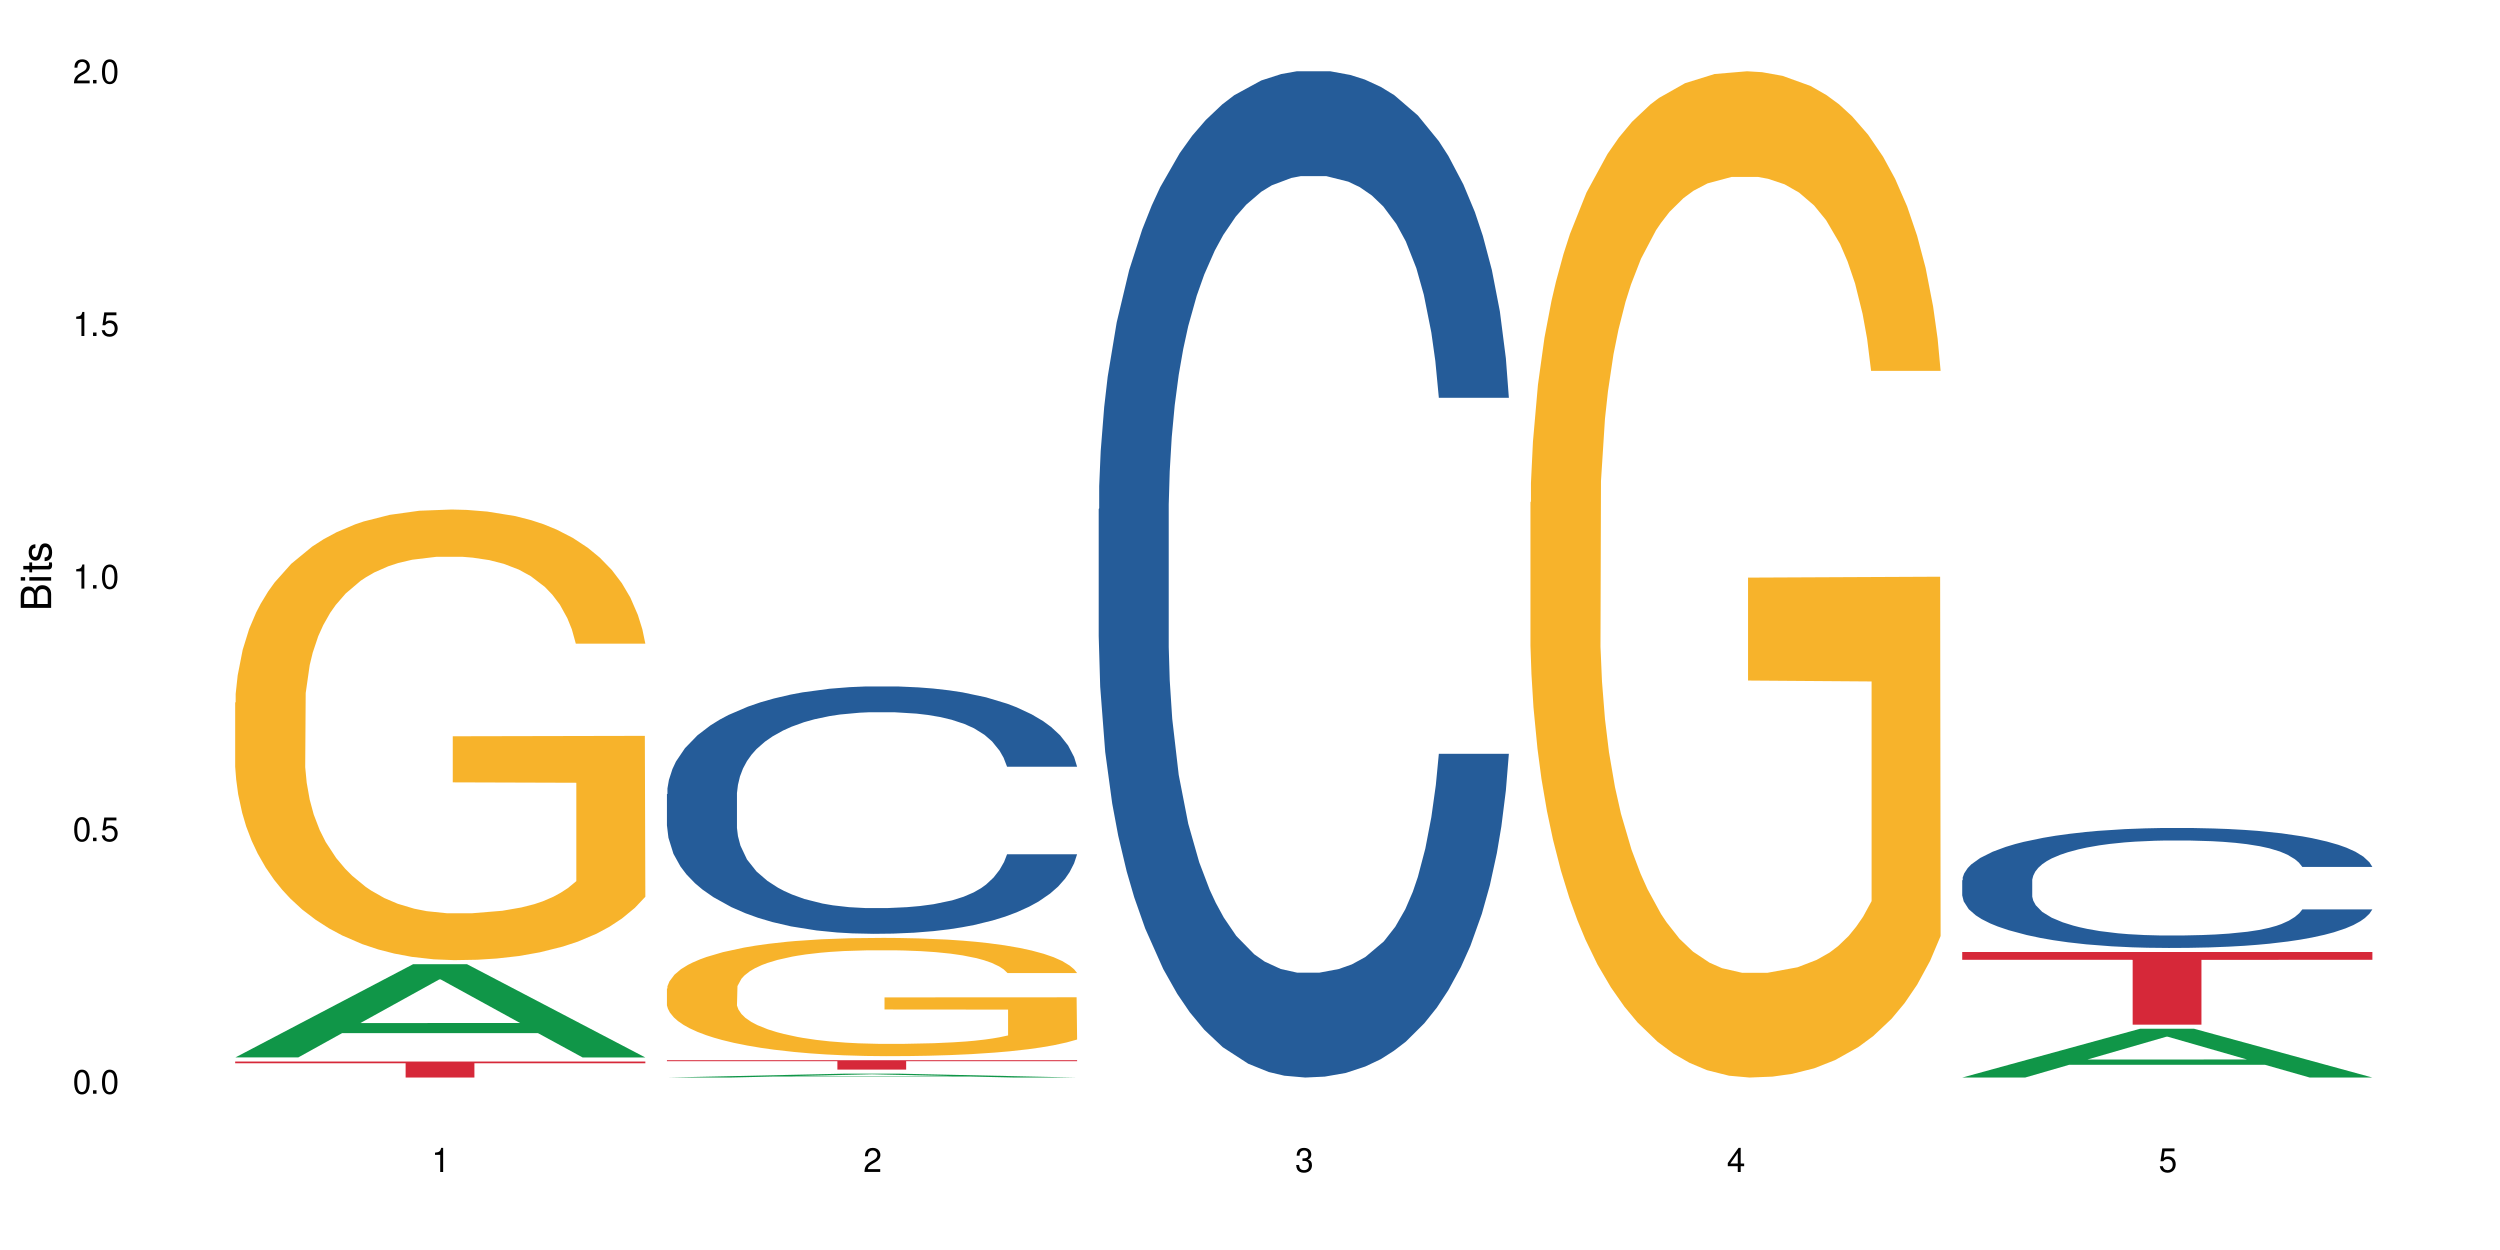 <?xml version="1.0" encoding="UTF-8"?>
<svg xmlns="http://www.w3.org/2000/svg" xmlns:xlink="http://www.w3.org/1999/xlink" width="720" height="360" viewBox="0 0 720 360">
<defs>
<g>
<g id="glyph-0-0">
</g>
<g id="glyph-0-1">
<path d="M 2.641 -6.938 C 2 -6.938 1.422 -6.656 1.078 -6.172 C 0.641 -5.562 0.406 -4.641 0.406 -3.359 C 0.406 -1.016 1.188 0.219 2.641 0.219 C 4.078 0.219 4.859 -1.016 4.859 -3.297 C 4.859 -4.641 4.656 -5.547 4.203 -6.172 C 3.844 -6.656 3.281 -6.938 2.641 -6.938 Z M 2.641 -6.188 C 3.547 -6.188 4 -5.25 4 -3.375 C 4 -1.406 3.562 -0.484 2.625 -0.484 C 1.734 -0.484 1.281 -1.438 1.281 -3.344 C 1.281 -5.25 1.734 -6.188 2.641 -6.188 Z M 2.641 -6.188 "/>
</g>
<g id="glyph-0-2">
<path d="M 1.828 -1 L 0.828 -1 L 0.828 0 L 1.828 0 Z M 1.828 -1 "/>
</g>
<g id="glyph-0-3">
<path d="M 4.562 -6.797 L 1.062 -6.797 L 0.547 -3.094 L 1.328 -3.094 C 1.719 -3.562 2.047 -3.734 2.578 -3.734 C 3.484 -3.734 4.062 -3.109 4.062 -2.094 C 4.062 -1.125 3.484 -0.531 2.578 -0.531 C 1.828 -0.531 1.375 -0.906 1.188 -1.672 L 0.328 -1.672 C 0.453 -1.109 0.547 -0.844 0.75 -0.594 C 1.125 -0.078 1.828 0.219 2.594 0.219 C 3.969 0.219 4.922 -0.781 4.922 -2.219 C 4.922 -3.562 4.031 -4.484 2.719 -4.484 C 2.25 -4.484 1.859 -4.359 1.469 -4.062 L 1.734 -5.969 L 4.562 -5.969 Z M 4.562 -6.797 "/>
</g>
<g id="glyph-0-4">
<path d="M 2.484 -4.938 L 2.484 0 L 3.328 0 L 3.328 -6.938 L 2.766 -6.938 C 2.469 -5.875 2.281 -5.734 0.984 -5.562 L 0.984 -4.938 Z M 2.484 -4.938 "/>
</g>
<g id="glyph-0-5">
<path d="M 4.859 -0.828 L 1.281 -0.828 C 1.359 -1.406 1.672 -1.781 2.5 -2.281 L 3.469 -2.828 C 4.406 -3.344 4.906 -4.062 4.906 -4.906 C 4.906 -5.484 4.672 -6.031 4.266 -6.406 C 3.859 -6.766 3.375 -6.938 2.719 -6.938 C 1.859 -6.938 1.219 -6.625 0.844 -6.031 C 0.609 -5.672 0.5 -5.234 0.484 -4.531 L 1.328 -4.531 C 1.359 -5.016 1.406 -5.281 1.531 -5.516 C 1.75 -5.938 2.188 -6.203 2.703 -6.203 C 3.469 -6.203 4.031 -5.641 4.031 -4.891 C 4.031 -4.344 3.719 -3.859 3.125 -3.516 L 2.234 -3 C 0.812 -2.172 0.406 -1.531 0.328 -0.016 L 4.859 -0.016 Z M 4.859 -0.828 "/>
</g>
<g id="glyph-0-6">
<path d="M 2.125 -3.188 L 2.578 -3.188 C 3.5 -3.188 3.984 -2.766 3.984 -1.922 C 3.984 -1.062 3.469 -0.531 2.594 -0.531 C 1.656 -0.531 1.203 -1 1.156 -2.016 L 0.312 -2.016 C 0.344 -1.453 0.438 -1.094 0.609 -0.781 C 0.953 -0.109 1.625 0.219 2.547 0.219 C 3.953 0.219 4.859 -0.625 4.859 -1.938 C 4.859 -2.828 4.516 -3.297 3.703 -3.594 C 4.344 -3.844 4.656 -4.328 4.656 -5.031 C 4.656 -6.219 3.875 -6.938 2.578 -6.938 C 1.203 -6.938 0.484 -6.172 0.453 -4.703 L 1.297 -4.703 C 1.312 -5.125 1.344 -5.359 1.453 -5.578 C 1.641 -5.969 2.062 -6.203 2.594 -6.203 C 3.344 -6.203 3.797 -5.75 3.797 -5 C 3.797 -4.516 3.609 -4.219 3.25 -4.047 C 3.016 -3.953 2.703 -3.922 2.125 -3.906 Z M 2.125 -3.188 "/>
</g>
<g id="glyph-0-7">
<path d="M 3.141 -1.672 L 3.141 0 L 3.984 0 L 3.984 -1.672 L 4.984 -1.672 L 4.984 -2.438 L 3.984 -2.438 L 3.984 -6.938 L 3.359 -6.938 L 0.266 -2.578 L 0.266 -1.672 Z M 3.141 -2.438 L 1 -2.438 L 3.141 -5.5 Z M 3.141 -2.438 "/>
</g>
<g id="glyph-1-0">
</g>
<g id="glyph-1-1">
<path d="M 0 -0.953 L 0 -4.891 C 0 -5.719 -0.234 -6.344 -0.734 -6.797 C -1.188 -7.234 -1.812 -7.469 -2.5 -7.469 C -3.547 -7.469 -4.188 -7 -4.625 -5.875 C -4.984 -6.688 -5.625 -7.094 -6.531 -7.094 C -7.172 -7.094 -7.734 -6.859 -8.141 -6.391 C -8.562 -5.922 -8.75 -5.344 -8.75 -4.5 L -8.75 -0.953 Z M -4.984 -2.062 L -7.766 -2.062 L -7.766 -4.219 C -7.766 -4.844 -7.688 -5.203 -7.453 -5.5 C -7.219 -5.812 -6.859 -5.969 -6.375 -5.969 C -5.891 -5.969 -5.531 -5.812 -5.297 -5.5 C -5.062 -5.203 -4.984 -4.844 -4.984 -4.219 Z M -0.984 -2.062 L -4 -2.062 L -4 -4.781 C -4 -5.766 -3.438 -6.359 -2.484 -6.359 C -1.547 -6.359 -0.984 -5.766 -0.984 -4.781 Z M -0.984 -2.062 "/>
</g>
<g id="glyph-1-2">
<path d="M -6.281 -1.797 L -6.281 -0.797 L 0 -0.797 L 0 -1.797 Z M -8.75 -1.797 L -8.75 -0.797 L -7.484 -0.797 L -7.484 -1.797 Z M -8.75 -1.797 "/>
</g>
<g id="glyph-1-3">
<path d="M -6.281 -3.047 L -6.281 -2.016 L -8.016 -2.016 L -8.016 -1.016 L -6.281 -1.016 L -6.281 -0.172 L -5.469 -0.172 L -5.469 -1.016 L -0.719 -1.016 C -0.078 -1.016 0.281 -1.453 0.281 -2.234 C 0.281 -2.5 0.25 -2.719 0.188 -3.047 L -0.641 -3.047 C -0.609 -2.906 -0.594 -2.766 -0.594 -2.562 C -0.594 -2.141 -0.719 -2.016 -1.156 -2.016 L -5.469 -2.016 L -5.469 -3.047 Z M -6.281 -3.047 "/>
</g>
<g id="glyph-1-4">
<path d="M -4.531 -5.25 C -5.766 -5.25 -6.469 -4.422 -6.469 -2.969 C -6.469 -1.516 -5.719 -0.562 -4.547 -0.562 C -3.562 -0.562 -3.094 -1.062 -2.734 -2.562 L -2.516 -3.484 C -2.344 -4.188 -2.094 -4.469 -1.641 -4.469 C -1.047 -4.469 -0.641 -3.875 -0.641 -3 C -0.641 -2.453 -0.797 -2 -1.062 -1.75 C -1.25 -1.594 -1.422 -1.531 -1.875 -1.469 L -1.875 -0.406 C -0.422 -0.453 0.281 -1.266 0.281 -2.922 C 0.281 -4.5 -0.5 -5.516 -1.719 -5.516 C -2.656 -5.516 -3.172 -4.984 -3.469 -3.734 L -3.703 -2.766 C -3.891 -1.953 -4.156 -1.609 -4.594 -1.609 C -5.188 -1.609 -5.547 -2.125 -5.547 -2.938 C -5.547 -3.75 -5.203 -4.172 -4.531 -4.203 Z M -4.531 -5.25 "/>
</g>
</g>
</defs>
<rect x="-72" y="-36" width="864" height="432" fill="rgb(100%, 100%, 100%)" fill-opacity="1"/>
<path fill-rule="nonzero" fill="rgb(6.275%, 58.824%, 28.235%)" fill-opacity="1" d="M 67.73 304.535 L 67.855 304.508 L 118.973 277.688 L 134.496 277.688 L 185.859 304.559 L 167.812 304.559 L 154.941 297.547 L 98.523 297.547 L 85.906 304.535 L 67.73 304.535 L 103.953 294.645 L 149.766 294.617 L 126.922 282.078 L 126.668 282.051 L 126.418 282.129 L 103.824 294.617 L 103.953 294.645 Z M 67.73 304.535 "/>
<path fill-rule="nonzero" fill="rgb(96.863%, 70.196%, 16.863%)" fill-opacity="1" d="M 67.73 202.328 L 67.875 202.207 L 67.875 199.836 L 68.453 194.504 L 69.891 187.156 L 71.766 181.109 L 73.781 176.371 L 75.078 173.879 L 77.238 170.324 L 79.113 167.719 L 83.867 162.383 L 89.918 157.406 L 93.23 155.273 L 96.977 153.258 L 102.305 151.004 L 104.754 150.176 L 112.246 148.277 L 120.746 147.094 L 130.109 146.738 L 134.43 146.855 L 140.336 147.332 L 148.406 148.633 L 153.016 149.82 L 156.617 151.004 L 160.363 152.547 L 164.973 154.918 L 169.293 157.762 L 172.75 160.605 L 176.207 164.16 L 179.09 167.953 L 181.539 172.102 L 183.699 177.082 L 184.996 181.23 L 185.859 185.379 L 165.836 185.379 L 164.684 181.23 L 163.387 178.027 L 161.227 174.117 L 159.066 171.273 L 156.902 169.02 L 152.871 165.938 L 149.414 164.043 L 145.09 162.383 L 140.914 161.316 L 136.16 160.605 L 133.277 160.367 L 125.645 160.367 L 118.727 161.199 L 114.695 162.145 L 111.812 163.094 L 107.781 164.871 L 105.332 166.293 L 103.891 167.242 L 99.566 170.918 L 96.688 174.234 L 95.102 176.488 L 93.086 180.043 L 91.645 183.242 L 90.059 187.984 L 89.195 191.539 L 88.043 199.602 L 87.898 220.934 L 88.332 225.438 L 89.195 230.297 L 90.348 234.566 L 92.078 239.07 L 93.805 242.508 L 96.832 247.129 L 99.426 250.211 L 101.441 252.227 L 105.332 255.426 L 106.914 256.492 L 110.66 258.625 L 114.551 260.285 L 119.305 261.707 L 122.906 262.418 L 128.668 263.012 L 136.016 263.012 L 144.66 262.301 L 150.133 261.352 L 153.879 260.402 L 156.328 259.574 L 159.352 258.27 L 161.516 257.086 L 163.531 255.781 L 165.98 253.766 L 165.98 225.438 L 130.398 225.32 L 130.398 212.047 L 185.715 211.926 L 185.859 258.27 L 182.836 261.469 L 179.09 264.551 L 175.488 266.922 L 171.742 268.938 L 166.414 271.191 L 162.09 272.613 L 155.465 274.27 L 149.414 275.34 L 143.074 276.051 L 137.457 276.406 L 130.828 276.523 L 124.922 276.285 L 118.586 275.574 L 113.543 274.625 L 108.934 273.441 L 104.32 271.902 L 98.559 269.41 L 94.812 267.398 L 90.926 264.906 L 87.035 261.945 L 83.578 258.746 L 81.273 256.254 L 78.969 253.41 L 76.52 249.855 L 74.215 245.824 L 72.484 242.152 L 70.898 238.004 L 69.746 234.09 L 68.594 228.758 L 68.02 224.492 L 67.73 220.816 Z M 67.73 202.328 "/>
<path fill-rule="nonzero" fill="rgb(83.922%, 15.686%, 22.353%)" fill-opacity="1" d="M 67.73 305.723 L 185.859 305.723 L 185.859 306.219 L 136.629 306.223 L 136.629 310.332 L 116.82 310.332 L 116.82 306.227 L 116.531 306.219 L 67.73 306.219 Z M 67.73 305.723 "/>
<path fill-rule="nonzero" fill="rgb(6.275%, 58.824%, 28.235%)" fill-opacity="1" d="M 192.078 310.332 L 192.203 310.332 L 243.316 309.215 L 258.84 309.215 L 310.207 310.332 L 292.16 310.332 L 279.285 310.039 L 222.871 310.039 L 210.25 310.332 L 192.078 310.332 L 228.297 309.922 L 274.113 309.918 L 251.27 309.398 L 251.016 309.398 L 250.762 309.402 L 228.172 309.918 L 228.297 309.922 Z M 192.078 310.332 "/>
<path fill-rule="nonzero" fill="rgb(14.51%, 36.078%, 60%)" fill-opacity="1" d="M 192.078 228.703 L 192.223 228.637 L 192.223 227.074 L 192.652 224.602 L 193.664 221.477 L 194.672 219.328 L 197.266 215.484 L 200.863 211.773 L 204.609 208.91 L 207.348 207.215 L 209.797 205.914 L 215.414 203.504 L 219.016 202.266 L 222.906 201.16 L 227.66 200.051 L 231.117 199.402 L 238.898 198.359 L 244.66 197.902 L 249.125 197.707 L 258.777 197.707 L 264.539 197.969 L 268.719 198.293 L 273.328 198.816 L 277.219 199.402 L 283.988 200.832 L 290.039 202.656 L 292.777 203.699 L 297.098 205.719 L 300.41 207.672 L 302.715 209.363 L 305.309 211.773 L 307.613 214.703 L 309.344 218.023 L 310.207 220.824 L 290.039 220.824 L 289.031 218.219 L 287.879 216.203 L 285.715 213.531 L 283.555 211.645 L 280.531 209.754 L 277.793 208.516 L 274.047 207.281 L 270.734 206.5 L 267.277 205.914 L 263.965 205.523 L 257.625 205.133 L 250.277 205.133 L 247.539 205.262 L 241.922 205.781 L 238.898 206.238 L 234.574 207.148 L 231.551 207.996 L 227.949 209.301 L 225.5 210.406 L 222.473 212.098 L 220.312 213.598 L 217.863 215.746 L 216.422 217.375 L 215.129 219.195 L 213.977 221.344 L 213.109 223.625 L 212.535 226.035 L 212.246 228.379 L 212.246 238.469 L 212.535 240.816 L 213.254 243.551 L 215.129 247.523 L 217.863 250.973 L 221.035 253.707 L 224.059 255.66 L 225.789 256.574 L 228.094 257.613 L 231.695 258.918 L 236.879 260.219 L 239.906 260.738 L 244.516 261.262 L 249.27 261.523 L 255.609 261.523 L 261.227 261.262 L 264.973 260.934 L 268.863 260.414 L 274.191 259.309 L 277.504 258.266 L 280.387 257.027 L 282.547 255.793 L 283.988 254.75 L 286.148 252.73 L 287.879 250.516 L 289.176 248.238 L 290.039 246.023 L 310.207 246.023 L 309.344 248.629 L 308.047 251.168 L 306.75 253.055 L 304.734 255.336 L 302.426 257.355 L 299.113 259.633 L 296.379 261.129 L 292.777 262.758 L 289.461 263.996 L 285.859 265.102 L 280.531 266.406 L 277.074 267.055 L 273.328 267.641 L 268.863 268.164 L 263.242 268.617 L 257.191 268.879 L 251.574 268.945 L 245.523 268.812 L 241.059 268.555 L 235.152 267.969 L 227.805 266.797 L 222.473 265.559 L 218.297 264.32 L 214.695 263.02 L 210.66 261.262 L 205.477 258.395 L 202.305 256.184 L 200.145 254.359 L 197.695 251.82 L 195.969 249.539 L 193.949 245.895 L 192.508 241.27 L 192.078 237.688 Z M 192.078 228.703 "/>
<path fill-rule="nonzero" fill="rgb(96.863%, 70.196%, 16.863%)" fill-opacity="1" d="M 192.078 284.699 L 192.223 284.668 L 192.223 284.047 L 192.797 282.645 L 194.238 280.719 L 196.109 279.129 L 198.129 277.887 L 199.426 277.234 L 201.586 276.301 L 203.457 275.617 L 208.211 274.215 L 214.262 272.91 L 217.578 272.348 L 221.32 271.82 L 226.652 271.23 L 229.102 271.012 L 236.594 270.512 L 245.09 270.203 L 254.457 270.109 L 258.777 270.141 L 264.684 270.266 L 272.75 270.605 L 277.359 270.918 L 280.961 271.23 L 284.707 271.633 L 289.316 272.254 L 293.641 273 L 297.098 273.75 L 300.555 274.684 L 303.438 275.676 L 305.887 276.766 L 308.047 278.074 L 309.344 279.16 L 310.207 280.25 L 290.184 280.25 L 289.031 279.16 L 287.734 278.32 L 285.574 277.297 L 283.41 276.547 L 281.25 275.957 L 277.219 275.148 L 273.758 274.652 L 269.438 274.215 L 265.262 273.934 L 260.508 273.75 L 257.625 273.688 L 249.988 273.688 L 243.074 273.902 L 239.043 274.152 L 236.16 274.402 L 232.125 274.867 L 229.676 275.242 L 228.238 275.492 L 223.914 276.457 L 221.035 277.328 L 219.449 277.918 L 217.434 278.852 L 215.992 279.691 L 214.406 280.934 L 213.543 281.867 L 212.391 283.984 L 212.246 289.586 L 212.68 290.766 L 213.543 292.043 L 214.695 293.164 L 216.422 294.344 L 218.152 295.246 L 221.176 296.461 L 223.77 297.27 L 225.789 297.797 L 229.676 298.637 L 231.262 298.918 L 235.008 299.477 L 238.898 299.914 L 243.652 300.285 L 247.254 300.473 L 253.016 300.629 L 260.363 300.629 L 269.004 300.441 L 274.48 300.191 L 278.227 299.945 L 280.676 299.727 L 283.699 299.383 L 285.859 299.074 L 287.879 298.73 L 290.328 298.203 L 290.328 290.766 L 254.742 290.734 L 254.742 287.25 L 310.062 287.219 L 310.207 299.383 L 307.18 300.223 L 303.438 301.035 L 299.836 301.656 L 296.09 302.184 L 290.758 302.777 L 286.438 303.148 L 279.809 303.586 L 273.758 303.863 L 267.422 304.051 L 261.801 304.145 L 255.176 304.176 L 249.27 304.113 L 242.93 303.926 L 237.887 303.68 L 233.277 303.367 L 228.668 302.961 L 222.906 302.309 L 219.16 301.781 L 215.27 301.125 L 211.383 300.348 L 207.926 299.508 L 205.621 298.855 L 203.312 298.109 L 200.863 297.176 L 198.559 296.117 L 196.832 295.152 L 195.246 294.062 L 194.094 293.039 L 192.941 291.637 L 192.367 290.52 L 192.078 289.555 Z M 192.078 284.699 "/>
<path fill-rule="nonzero" fill="rgb(83.922%, 15.686%, 22.353%)" fill-opacity="1" d="M 192.078 305.34 L 310.207 305.34 L 310.207 305.629 L 260.973 305.633 L 260.973 308.051 L 241.168 308.051 L 241.168 305.637 L 240.879 305.629 L 192.078 305.629 Z M 192.078 305.34 "/>
<path fill-rule="nonzero" fill="rgb(14.51%, 36.078%, 60%)" fill-opacity="1" d="M 316.426 146.621 L 316.566 146.355 L 316.566 140 L 317 129.934 L 318.008 117.215 L 319.016 108.477 L 321.609 92.844 L 325.211 77.746 L 328.957 66.09 L 331.695 59.203 L 334.145 53.902 L 339.762 44.102 L 343.363 39.07 L 347.254 34.566 L 352.008 30.062 L 355.465 27.414 L 363.242 23.176 L 369.008 21.32 L 373.473 20.527 L 383.125 20.527 L 388.887 21.586 L 393.062 22.91 L 397.676 25.031 L 401.562 27.414 L 408.336 33.242 L 414.387 40.66 L 417.121 44.898 L 421.445 53.109 L 424.758 61.055 L 427.062 67.945 L 429.656 77.746 L 431.961 89.668 L 433.688 103.176 L 434.555 114.566 L 414.387 114.566 L 413.375 103.973 L 412.223 95.758 L 410.062 84.898 L 407.902 77.215 L 404.879 69.535 L 402.141 64.5 L 398.395 59.469 L 395.082 56.289 L 391.625 53.902 L 388.309 52.316 L 381.973 50.727 L 374.625 50.727 L 371.887 51.254 L 366.27 53.375 L 363.242 55.23 L 358.922 58.938 L 355.898 62.383 L 352.297 67.68 L 349.848 72.184 L 346.82 79.07 L 344.66 85.164 L 342.211 93.906 L 340.77 100.527 L 339.473 107.945 L 338.32 116.688 L 337.457 125.957 L 336.879 135.762 L 336.594 145.297 L 336.594 186.355 L 336.879 195.895 L 337.602 207.02 L 339.473 223.18 L 342.211 237.219 L 345.379 248.344 L 348.406 256.293 L 350.133 260 L 352.438 264.238 L 356.039 269.535 L 361.227 274.836 L 364.254 276.953 L 368.863 279.074 L 373.617 280.133 L 379.953 280.133 L 385.574 279.074 L 389.32 277.75 L 393.207 275.629 L 398.539 271.125 L 401.852 266.887 L 404.734 261.855 L 406.895 256.82 L 408.336 252.582 L 410.496 244.371 L 412.223 235.363 L 413.52 226.094 L 414.387 217.086 L 434.555 217.086 L 433.688 227.684 L 432.391 238.012 L 431.098 245.695 L 429.078 254.969 L 426.773 263.18 L 423.461 272.449 L 420.723 278.543 L 417.121 285.168 L 413.809 290.199 L 410.207 294.703 L 404.879 300 L 401.418 302.648 L 397.676 305.035 L 393.207 307.152 L 387.59 309.008 L 381.539 310.066 L 375.922 310.332 L 369.871 309.801 L 365.406 308.742 L 359.5 306.359 L 352.152 301.59 L 346.82 296.559 L 342.645 291.523 L 339.043 286.227 L 335.008 279.074 L 329.82 267.418 L 326.652 258.41 L 324.492 250.992 L 322.043 240.664 L 320.312 231.391 L 318.297 216.555 L 316.855 197.746 L 316.426 183.18 Z M 316.426 146.621 "/>
<path fill-rule="nonzero" fill="rgb(96.863%, 70.196%, 16.863%)" fill-opacity="1" d="M 440.77 144.652 L 440.914 144.387 L 440.914 139.094 L 441.492 127.184 L 442.934 110.777 L 444.805 97.277 L 446.82 86.691 L 448.117 81.133 L 450.277 73.195 L 452.152 67.371 L 456.906 55.461 L 462.957 44.348 L 466.27 39.582 L 470.016 35.082 L 475.344 30.055 L 477.793 28.203 L 485.285 23.965 L 493.785 21.32 L 503.148 20.527 L 507.469 20.789 L 513.379 21.848 L 521.445 24.762 L 526.055 27.406 L 529.656 30.055 L 533.402 33.496 L 538.012 38.789 L 542.332 45.141 L 545.789 51.492 L 549.246 59.43 L 552.129 67.902 L 554.578 77.164 L 556.738 88.281 L 558.035 97.543 L 558.898 106.805 L 538.875 106.805 L 537.723 97.543 L 536.426 90.398 L 534.266 81.664 L 532.105 75.312 L 529.945 70.281 L 525.91 63.402 L 522.453 59.168 L 518.133 55.461 L 513.953 53.078 L 509.199 51.492 L 506.316 50.961 L 498.684 50.961 L 491.77 52.816 L 487.734 54.934 L 484.852 57.051 L 480.82 61.02 L 478.371 64.195 L 476.93 66.312 L 472.609 74.516 L 469.727 81.93 L 468.141 86.957 L 466.125 94.898 L 464.684 102.043 L 463.102 112.629 L 462.234 120.57 L 461.082 138.566 L 460.938 186.207 L 461.371 196.262 L 462.234 207.113 L 463.387 216.641 L 465.117 226.699 L 466.844 234.375 L 469.871 244.695 L 472.465 251.578 L 474.48 256.078 L 478.371 263.223 L 479.957 265.605 L 483.699 270.367 L 487.59 274.074 L 492.344 277.25 L 495.945 278.836 L 501.707 280.16 L 509.055 280.16 L 517.699 278.574 L 523.172 276.457 L 526.918 274.34 L 529.367 272.484 L 532.395 269.574 L 534.555 266.926 L 536.57 264.016 L 539.02 259.516 L 539.02 196.262 L 503.438 195.996 L 503.438 166.355 L 558.758 166.09 L 558.898 269.574 L 555.875 276.719 L 552.129 283.602 L 548.527 288.895 L 544.781 293.395 L 539.453 298.422 L 535.129 301.598 L 528.504 305.305 L 522.453 307.688 L 516.113 309.273 L 510.496 310.066 L 503.867 310.332 L 497.961 309.805 L 491.625 308.215 L 486.582 306.098 L 481.973 303.453 L 477.363 300.012 L 471.602 294.453 L 467.855 289.953 L 463.965 284.395 L 460.074 277.777 L 456.617 270.633 L 454.312 265.074 L 452.008 258.723 L 449.559 250.781 L 447.254 241.785 L 445.523 233.578 L 443.941 224.316 L 442.789 215.582 L 441.637 203.672 L 441.059 194.145 L 440.77 185.941 Z M 440.77 144.652 "/>
<path fill-rule="nonzero" fill="rgb(6.275%, 58.824%, 28.235%)" fill-opacity="1" d="M 565.117 310.32 L 565.242 310.305 L 616.355 296.277 L 631.879 296.277 L 683.246 310.332 L 665.199 310.332 L 652.324 306.664 L 595.91 306.664 L 583.293 310.32 L 565.117 310.32 L 601.34 305.145 L 647.152 305.133 L 624.309 298.574 L 624.055 298.559 L 623.805 298.602 L 601.211 305.133 L 601.34 305.145 Z M 565.117 310.32 "/>
<path fill-rule="nonzero" fill="rgb(14.51%, 36.078%, 60%)" fill-opacity="1" d="M 565.117 253.504 L 565.262 253.473 L 565.262 252.715 L 565.695 251.516 L 566.703 250 L 567.711 248.957 L 570.305 247.094 L 573.906 245.293 L 577.652 243.906 L 580.387 243.082 L 582.836 242.453 L 588.457 241.285 L 592.055 240.684 L 595.945 240.148 L 600.699 239.609 L 604.156 239.293 L 611.938 238.789 L 617.699 238.57 L 622.164 238.473 L 631.816 238.473 L 637.578 238.602 L 641.758 238.758 L 646.367 239.012 L 650.258 239.293 L 657.027 239.988 L 663.078 240.875 L 665.816 241.379 L 670.137 242.359 L 673.449 243.305 L 675.754 244.125 L 678.348 245.293 L 680.652 246.715 L 682.383 248.324 L 683.246 249.684 L 663.078 249.684 L 662.07 248.422 L 660.918 247.441 L 658.758 246.148 L 656.594 245.23 L 653.57 244.316 L 650.832 243.715 L 647.086 243.117 L 643.773 242.738 L 640.316 242.453 L 637.004 242.262 L 630.664 242.074 L 623.316 242.074 L 620.582 242.137 L 614.961 242.391 L 611.938 242.609 L 607.613 243.051 L 604.59 243.461 L 600.988 244.094 L 598.539 244.633 L 595.516 245.453 L 593.352 246.18 L 590.902 247.219 L 589.465 248.008 L 588.168 248.895 L 587.016 249.934 L 586.148 251.039 L 585.574 252.207 L 585.285 253.344 L 585.285 258.238 L 585.574 259.375 L 586.293 260.703 L 588.168 262.629 L 590.902 264.301 L 594.074 265.629 L 597.098 266.574 L 598.828 267.016 L 601.133 267.523 L 604.734 268.152 L 609.922 268.785 L 612.945 269.039 L 617.555 269.289 L 622.309 269.418 L 628.648 269.418 L 634.266 269.289 L 638.012 269.133 L 641.902 268.879 L 647.23 268.344 L 650.547 267.84 L 653.426 267.238 L 655.586 266.637 L 657.027 266.133 L 659.188 265.156 L 660.918 264.082 L 662.215 262.977 L 663.078 261.902 L 683.246 261.902 L 682.383 263.164 L 681.086 264.398 L 679.789 265.312 L 677.773 266.418 L 675.469 267.395 L 672.152 268.5 L 669.418 269.227 L 665.816 270.016 L 662.504 270.617 L 658.902 271.152 L 653.57 271.785 L 650.113 272.102 L 646.367 272.387 L 641.902 272.637 L 636.281 272.859 L 630.234 272.984 L 624.613 273.016 L 618.562 272.953 L 614.098 272.828 L 608.191 272.543 L 600.844 271.973 L 595.516 271.375 L 591.336 270.773 L 587.734 270.145 L 583.699 269.289 L 578.516 267.902 L 575.344 266.828 L 573.184 265.945 L 570.734 264.711 L 569.008 263.605 L 566.988 261.84 L 565.551 259.598 L 565.117 257.859 Z M 565.117 253.504 "/>
<path fill-rule="nonzero" fill="rgb(83.922%, 15.686%, 22.353%)" fill-opacity="1" d="M 565.117 274.18 L 683.246 274.18 L 683.246 276.422 L 634.016 276.441 L 634.016 295.113 L 614.207 295.113 L 614.207 276.461 L 613.918 276.422 L 565.117 276.422 Z M 565.117 274.18 "/>
<g fill="rgb(0%, 0%, 0%)" fill-opacity="1">
<use xlink:href="#glyph-0-1" x="20.965" y="314.993"/>
<use xlink:href="#glyph-0-2" x="25.965" y="314.993"/>
<use xlink:href="#glyph-0-1" x="28.965" y="314.993"/>
</g>
<g fill="rgb(0%, 0%, 0%)" fill-opacity="1">
<use xlink:href="#glyph-0-1" x="20.965" y="242.251"/>
<use xlink:href="#glyph-0-2" x="25.965" y="242.251"/>
<use xlink:href="#glyph-0-3" x="28.965" y="242.251"/>
</g>
<g fill="rgb(0%, 0%, 0%)" fill-opacity="1">
<use xlink:href="#glyph-0-4" x="20.965" y="169.509"/>
<use xlink:href="#glyph-0-2" x="25.965" y="169.509"/>
<use xlink:href="#glyph-0-1" x="28.965" y="169.509"/>
</g>
<g fill="rgb(0%, 0%, 0%)" fill-opacity="1">
<use xlink:href="#glyph-0-4" x="20.965" y="96.767"/>
<use xlink:href="#glyph-0-2" x="25.965" y="96.767"/>
<use xlink:href="#glyph-0-3" x="28.965" y="96.767"/>
</g>
<g fill="rgb(0%, 0%, 0%)" fill-opacity="1">
<use xlink:href="#glyph-0-5" x="20.965" y="24.024"/>
<use xlink:href="#glyph-0-2" x="25.965" y="24.024"/>
<use xlink:href="#glyph-0-1" x="28.965" y="24.024"/>
</g>
<g fill="rgb(0%, 0%, 0%)" fill-opacity="1">
<use xlink:href="#glyph-0-4" x="124.297" y="337.532"/>
</g>
<g fill="rgb(0%, 0%, 0%)" fill-opacity="1">
<use xlink:href="#glyph-0-5" x="248.641" y="337.532"/>
</g>
<g fill="rgb(0%, 0%, 0%)" fill-opacity="1">
<use xlink:href="#glyph-0-6" x="372.988" y="337.532"/>
</g>
<g fill="rgb(0%, 0%, 0%)" fill-opacity="1">
<use xlink:href="#glyph-0-7" x="497.336" y="337.532"/>
</g>
<g fill="rgb(0%, 0%, 0%)" fill-opacity="1">
<use xlink:href="#glyph-0-3" x="621.684" y="337.532"/>
</g>
<g fill="rgb(0%, 0%, 0%)" fill-opacity="1">
<use xlink:href="#glyph-1-1" x="14.725" y="176.012"/>
<use xlink:href="#glyph-1-2" x="14.725" y="168.012"/>
<use xlink:href="#glyph-1-3" x="14.725" y="165.012"/>
<use xlink:href="#glyph-1-4" x="14.725" y="162.012"/>
</g>
</svg>

